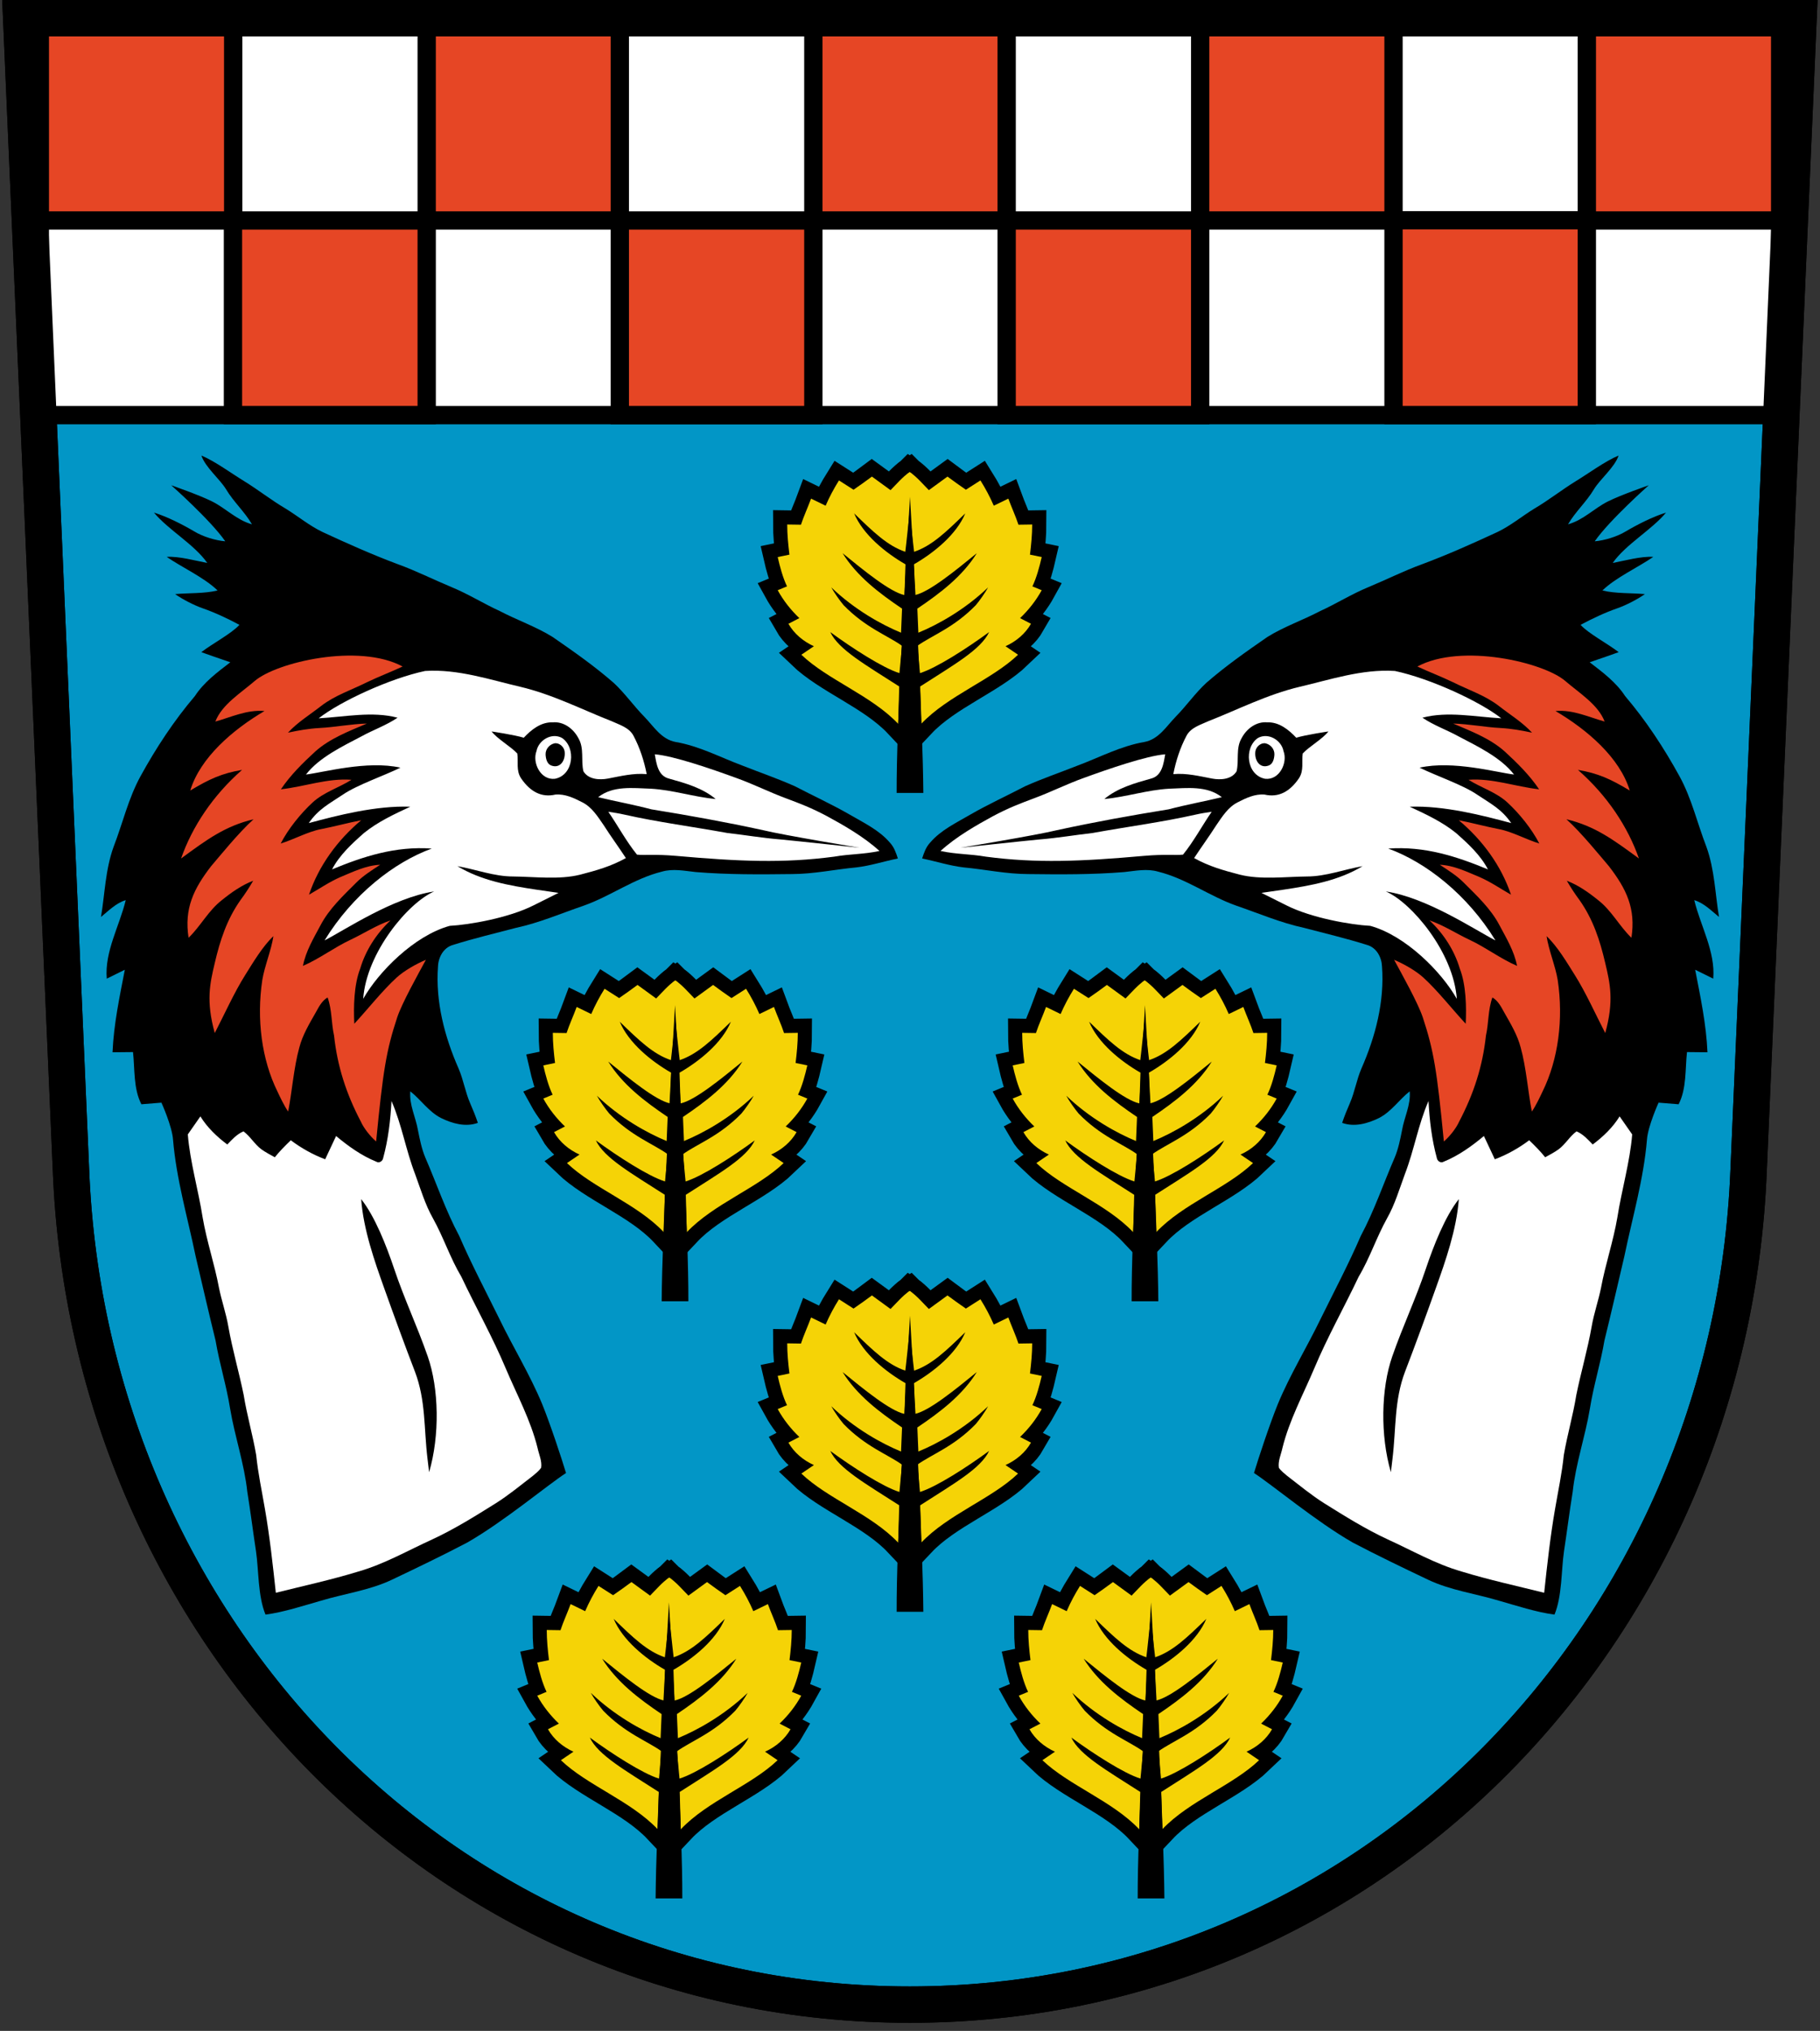 <?xml version="1.0"?>
<svg xmlns="http://www.w3.org/2000/svg" xmlns:xlink="http://www.w3.org/1999/xlink" viewBox="0 0 900 1004">
<rect x="0" y="0" width="900" height="1004" fill="#333333" stroke="none"/>
<use xlink:href="#a" fill="#0296c6"/>
<rect height="192.5" width="860.6" stroke="#000" y="12.73" x="19.69" stroke-width="9.045" fill="#fff"/>
<path d="m784.7 12.73v96.27h95.6v-96.27zm-95.6 96.17v96.3h95.6v-96.3zm-478.1.1h-95.8v96.2h95.8zm191.2 96.2v-96.2h-95.7v96.2zm191.3-96.2h-95.7v96.2h95.7zm0-96.27v96.27h95.6v-96.27zm-191.3 0v96.27h95.6v-96.27zm-191.2 0v96.27h95.5v-96.27zm-191.3 0v96.27h95.61v-96.27z" stroke="#000" stroke-width="9.045" fill="#e64625"/>
<g id="b">
<use stroke-width="14" stroke="#000" xlink:href="#e"/>
<g id="e" transform="matrix(1.012 0 0 .98 -4.99 -1.62)">
<path id="c" d="m450 233.5c-.6.4-1.3.9-1.3 1 .3 12.9 3.4 38.4 3.4 38.4 8.8-3 15.7-9.7 25.3-19-4.4 10.5-15.5 19.5-25.4 25.2l.5 15.2c7.1-1.5 19.9-12 30.6-20.7-7.1 11.4-18 19.7-29.4 27.4l.5 11.9c9.5-3.9 22.9-11.3 34.5-22.4-1.3 2.4-4.3 6.7-6.1 8.8-10.9 11.2-21.6 14.9-28.9 20.1l1.3 13.5c8.1-2.5 23.3-12.3 34.2-20.3-4.1 8.7-17.5 16.2-34.1 26.9l.5 18.5c13.2-14 35-21.8 47.9-34.2l-6.2-4.2c5.3-2.4 9.8-6.2 12.6-11.1l-5.4-2.8c4.3-4.1 7.9-8.7 10.7-13.8l-4.6-1.9c2.1-4.4 3.5-9.7 4.6-14.5l-5.8-1.2c.6-4.9 1.1-9.9 1.1-14.9l-6.8.1c-1.3-4-3.5-8.8-5-12.9l-7.2 3.5c-1.9-4.4-4.1-8.5-6.6-12.5l-7.2 4.6c-3-2.1-6.2-4.3-9.1-6.5l-9.2 6.7c-3-3-5.9-6.5-9.4-8.9z" transform="matrix(.988 0 0 1.02 4.93 1.65)" fill="#f5d306"/>
<use xlink:href="#c" transform="matrix(-1 0 0 1 898.9 0)"/>
</g>
<path d="m456.6 392h-13.2c-.1-34.8 3.9-97.9 6.6-146.4 2.8 48.5 6.3 111.2 6.6 146.4z"/>
</g>
<use y="404.8" xlink:href="#b"/>
<g id="d">
<path d="m120.8 237.9c-6.1-3.7-14.5-9.9-21.19-12.7 1.79 5.7 9.19 11.7 12.19 16.7 3.7 6.2 9.2 11.1 12.8 17.3-7.6-2.1-12.9-7.9-19.7-11.3-6.37-3.2-20.22-8-20.22-8s19.42 17.2 26.72 27.7c-4.8-.4-11.1-2.3-15.35-4.9-5.75-3.4-13.44-7.3-19.92-9.3 7.14 8.6 19.95 15.7 26.37 24.9-5.84-1.1-14.07-3.4-20.06-3 7.53 5.2 18.56 10.2 25.16 16.6-6.4 1.6-14.48 1.2-21 1.8 3.68 2.6 9.31 5.5 13.6 7 6.3 2.2 12.4 5.1 18.2 8.2-3.9 4.3-13.1 9.1-18.85 13.5 0 0 10.95 3.9 14.35 5-6.4 4.9-13.1 9.9-17.52 16.7-10.39 12.2-19.17 25.6-26.82 39.5-6.07 11-8.85 23.3-13.34 34.9-4.16 11.4-4.4 23.8-6.28 34.8 3.58-2.9 7.59-7 12.24-8.3-3.07 12.7-10.53 25.5-9.38 38.8l8.93-4.4c-2.62 13.5-5.49 27-6.08 40.8l10.13-.1c.92 8.5.15 18 4.13 25.8l9.92-.8s5.3 11.7 5.74 18.3c1.64 19.6 7.22 38.5 11.19 57.7 3.24 13.8 6.44 27.8 9.84 41.6 1.9 11.3 5.4 22.3 7.2 33.7 2.3 13.8 7 27.1 8.5 41.1 1.6 9.8 2.8 19.6 4.3 29.4 1.4 9.6.9 22.1 4.7 31.3 9.4-1.3 18.3-4.3 27.5-6.9 11.6-3.5 24-5.1 35.1-10.4 12.4-5.9 24.9-11.9 37.1-18.3 18.2-10.4 39.9-28.6 48.9-34.4-1.9-6.4-7.8-24.3-11.8-34.1-6-14.5-14.4-28.1-21.2-42.2-6.7-13.6-13.8-27-19.8-40.9-6.7-12.5-11.2-25.9-16.8-38.8-1.8-4.3-2.7-8.9-3.6-13.4-1.1-6.5-4.4-12.6-3.8-19.3 5.3 4.2 9.1 10.1 15.2 13.2 5.5 2.7 12.1 4.6 18.2 2.4-1.1-3.3-2.4-6.5-3.8-9.7-2.4-5.5-3.3-11.5-5.7-17.1-7-15.9-11.5-33.2-10.2-50.6.2-4.5 2.7-9.3 7.5-10.6 10.2-3.2 20.7-5.7 31-8.4 11.6-2.5 22.5-7.2 33.6-11 13.3-4.7 24.8-13.4 38.6-16.8 5.5-1.6 11.1-.4 16.7.2 15.8 1.3 31.7 1.2 47.5 1 10.8 0 21.3-2.3 32-3.3 6.9-.8 13.6-3 20.5-4.4-.9-2.8-1.9-5.7-4-7.9-5.3-6.2-13-9.8-20-13.9-8.7-5-17.9-9.2-26.9-13.9-8.5-3.8-17.3-6.8-25.9-10.2-11-4.1-21.4-9.7-33.1-11.7-7.1-1.3-10.9-7.8-15.5-12.5-5.3-5.4-9.6-11.6-15.1-16.7-9.5-8.3-19.8-15.5-30.2-22.7-8.2-5.1-17.5-8.3-26.1-12.8-8.1-3.7-15.7-8.5-24-11.9-8.9-3.7-17.4-8-26.5-11.3-12.6-4.7-24.9-10.2-37.2-15.9-6.5-3.1-12.1-7.8-18.3-11.6-7-4.1-13.4-9.2-20.4-13.5"/>
<g fill="#fff">
<path d="m257.2 339.5c16.1 3.8 30.9 11.4 45.2 17 3.9 1.8 8.6 3.1 10.8 7.1 3.2 6 5.3 12.5 6.6 19.1-6.5-.6-12.9 1-19.2 2.2-4.3.8-9.7.4-12.1-3.6-1.3-5.4.5-11.4-2.5-16.4-2.4-4.6-7.2-8.3-12.7-7.8-5.9-.2-10.6 3.7-14.3 7.6-4.5-1.4-15.9-3.1-15.9-3.1 2.7 3.6 9.7 7.6 12.7 10.9.6 4.1-.7 8.4 1.9 12.3 4.5 6.6 10.1 9.6 17 8 4.7-.4 9.1 1.7 13.2 3.8 4.8 2.4 7.7 7.1 10.6 11.3 3.5 5.5 7.4 10.8 11 16.3-7.4 4.1-14.5 6.1-22.6 8.2-10.4 2.6-22.5 1-33.1.9-9.5 0-18.4-3.5-27.6-5.1 11.7 7.1 25.6 9.6 39 11.6 2.7.4 11 1.6 11 1.6l-12.4 6.2c-12.3 6.2-31.8 9.6-41.4 10.1-17.5 4.8-35.3 22.8-42.8 36.1 1.6-22.9 22.3-47.6 35.1-53.1-20.2 3-43.9 18.9-54.2 24.2 13.9-22.7 34.5-38.7 53-45.4-18.1-1.3-34.1 4-49.3 10.3 3.7-7.1 9.8-12.7 15.8-18 6.8-5.5 14.9-9.3 22.9-13-17.1-.6-36 4.3-50.2 8.1 4.8-7 10.2-9.6 16.9-14.1 7-4.8 20.8-9.5 28.4-13.3-16.5-3.7-38.2 2.4-46.7 3.4 6.6-8.5 18-13.9 27.5-18.9 5.8-3.2 12.2-5.4 17.8-9.2-12.5-3.3-26-.4-39 .3 10.7-8.4 35.2-19.7 52.6-23.4 16.2-1.1 32.7 4.5 47 7.8z"/>
<path d="m277.9 364.8c7.1 4.8 5.8 18.4-3.5 20.2-7.1.8-11.3-8-9.1-13.7 1-5.3 7.4-9.3 12.6-6.5"/>
<path d="m364.1 384.6c8.4 3 16.3 7 24.7 10.1 6.9 2.6 12.3 4.6 20.2 8.8 7.7 4.2 18.2 10.1 25.9 17.2-8.1 1.7-14.3 1.4-22.4 2.8-25.1 3.3-46.7 2.4-78.3-.4-10.4-.9-15.4-.2-19.2-.6-5.3-6.5-9.8-14.9-14.2-21.2 2.7.4 5.3.8 7.9 1.4 16.9 3.8 34 6 51 9.1 8.8 1 17.5 2.5 26.4 3.2 7.5.7 39 4.1 39 4.1s-37.6-6.2-47.8-8.7c-18.3-4-36.7-7.3-55.2-10.3-8.7-2.3-17.6-3.9-26.3-6 7.3-5.8 17.2-4.5 26-4.2 10.9.6 21.3 4.1 32.1 5.1-6.6-5.5-14.9-7.8-23.1-10.1-5.5-1.4-6.2-7.5-7-12 9.1.7 28 7.2 40.3 11.7z"/>
<path d="m205.3 580.5c2.7 7.3 4.9 14.9 8.8 21.8 5.2 9.3 8.5 19.6 14 28.8 7.2 15.2 15.5 29.9 22 45.4 5.5 13 12.3 25.5 15.7 39.2.7 3.3 2.3 6.6 1.8 9.9-1.1 1.6-2.7 2.8-4.1 4-6 4.6-11.9 9.5-18.4 13.6-10.1 6.3-20.3 12.7-31.3 17.8-12.1 5.5-23.7 12.2-36.6 15.9-13.4 4.1-27.2 7.1-40.8 10.5-1.5-13.9-3-27.7-5.4-41.5-1.5-8.8-3.4-17.6-4.3-26.5-1.7-10-4.6-19.8-6.2-29.8-2.3-11.3-5.6-22.5-7.6-33.9-1.1-6.4-3.3-12.6-4.6-19-2.2-11.8-6.1-23.1-8.1-34.9-2.04-13.1-6.3-27.8-7.32-41l6.21-8.9c3.41 5.5 8.11 10 13.31 13.9 2.4-2.5 4.7-5.1 8-6.5 3.4 2.5 5.5 6.4 8.9 8.9 2.1 1.5 4.4 2.7 6.6 3.9 2.4-3 5.1-5.7 7.9-8.4 5.2 3.9 10.9 7.1 17 9.4 1.8-3.8 3.6-7.7 5.4-11.5 6 5 12.5 9.7 19.9 12.7 1.5.9 3.2-.4 3.4-1.9 2.5-9.2 3.6-18.7 4.1-28.1 5.1 11.7 7.1 24.3 11.7 36.2z"/>
</g>
<path d="m125.9 336.7c-6.7 5.8-16.2 11.6-19.4 20 7.4-2 15.6-6 24.3-5.2-15.8 9.3-31.8 23.1-36.72 39.3 9.52-5.7 15.62-8.5 25.62-10.2-14.5 12.7-24.71 28.2-30.16 43.8 12.96-9.5 21.76-16 35.86-19.4-7.3 6.5-17.2 18.8-21 23.2-8.64 11.2-13.38 20.9-11.15 35.4 6.01-5.8 9.75-13.4 16.45-18.6 4.7-3.8 9.8-7.4 15.5-9.6-1.9 3.3-4 6.5-6.3 9.6-6.7 9.5-10.1 19.9-12.7 31.1-2.4 10.1-4.4 18.7 0 34.6 4.7-9.1 9.7-20.2 15-28.6 3.9-6.2 8.6-14.2 14-19.3-1 6.8-4.4 14.9-5.5 21.7-2.9 19.3-.3 39.3 7.5 55.1 1.3 2.8 3.5 7.4 5.3 9.9 1.9-9.8 2.8-21.9 5.5-31.6 1.6-6.2 4.9-11.7 8.1-17.3 1.5-2.7 3-5.8 5.9-7.5 2.2 6.1 1.8 12.7 3.2 18.9 1.6 15 6 28.7 13.2 42.4 1.5 3.4 4.8 7.5 7.6 9.9 3.4-35 5-44.9 10.4-61.3 2.4-7.2 10.2-21.1 14.2-28.5-4.6 1.9-10.8 5.4-14.5 8.8-7.1 6.5-14.4 15.8-20.9 22.8-.4-8.3-.2-19.2 2.9-27.2 2.7-9.1 8-17.3 15-23.9-7 2.4-13.2 6.5-19.8 9.6-8.1 3.8-15.2 9.3-23.5 12.9 1.4-7.3 5.3-13.7 8.7-20.1 4.3-8.2 11.2-14.6 17.7-21.1 3.5-3.5 7.7-6.1 11.8-8.8-7 .3-13.4 3.5-19.7 6.1-5.5 2.4-10.4 5.8-15.5 8.7 4.8-14.3 14.1-27 25.8-36.8-6.7 1.3-13.2 3.1-19.9 4.4-6.4 1.2-13.6 5.2-19.9 7.1 3.7-7.2 9.9-14.9 15.9-20.4 5.5-5 12.9-7.2 19.1-11.1-11.8-.9-23.2 3.4-34.9 4.7 4.7-7 10.8-13 17-18.7 7.3-6.5 16.6-10 25.5-13.8-7.9.2-15.6 1.8-23.5 2.2-5.3.3-10.4 1.2-15.5 2.3 4.8-5.2 10.9-8.9 16.4-13.2 6.7-5.2 15-7.9 22.6-11.7 5.8-2.8 11.9-5.1 17.7-7.8-21.7-11.7-62.5-2.1-73.2 7.2z" fill="#e64625"/>
<path d="m178.6 592.8c1.1 15 6.7 30.9 11.2 43.5 5.2 14.6 10.4 28.8 15.4 41.8 5.4 14.2 4.4 28.2 6.2 43l.8 6.7c5.3-18.1 4.9-41.3-.7-57.3-5.3-15.2-11.5-28.1-16.6-43.3-3.8-11.3-9.5-25.9-16.3-34.4z"/>
<use y="251.3" x="116.2" xlink:href="#b"/>
<use y="546.5" x="119.2" xlink:href="#b"/>
<path d="m274.1 367.5c2.1-.5 4.7 1.4 5.1 3.9.6 4.3-2.1 8.8-6.7 7-2-.8-2.6-3.3-2.7-5.4-.1-2.6 1.8-4.9 4.3-5.5z"/>
</g>
<g fill="none">
<path id="a" stroke="#000" stroke-width="18" d="m889.4 9-24.7 569.5c-8.9 227.6-186.1 412.5-414.8 412.5s-405.8-185-414.8-412.5l-24.62-569.5z"/>
</g>
<use xlink:href="#d" transform="matrix(-1 0 0 1 900 0)"/>
</svg>
